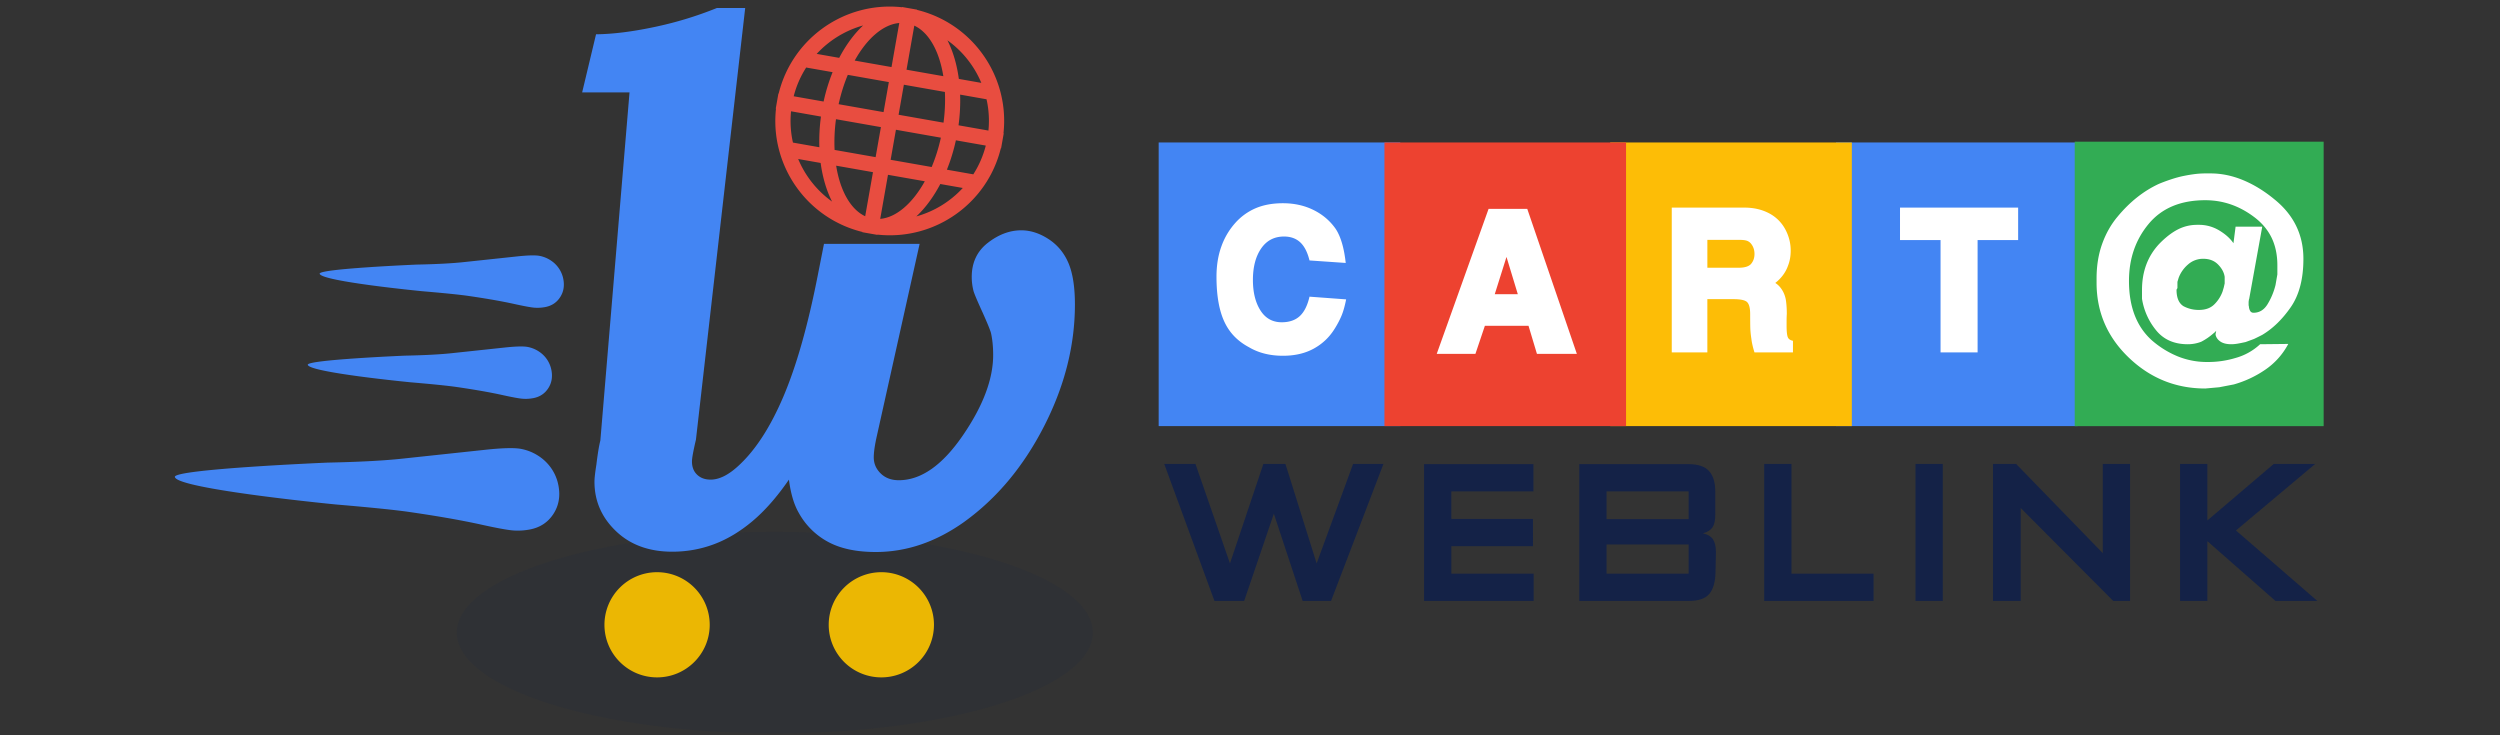 <svg xmlns="http://www.w3.org/2000/svg" xml:space="preserve" width="255" height="75"><rect width="100%" height="100%" fill="#333333" stroke="none"/><path fill="#4385F3" fill-rule="evenodd" d="M118.184 43.462h24.644v-28.93h-24.644v28.93zm69.087-28.93v28.93h24.645v-28.93h-24.645z" clip-rule="evenodd"/><path fill="#FDBD06" fill-rule="evenodd" d="M164.242 14.532h24.645v28.93h-24.645z" clip-rule="evenodd"/><path fill="#ED4230" fill-rule="evenodd" d="M141.213 14.532h24.645v28.93h-24.645z" clip-rule="evenodd"/><path fill="#32AC54" fill-rule="evenodd" d="M211.622 14.452h25.39v29.015h-25.39z" clip-rule="evenodd"/><path fill="#FFF" fill-rule="evenodd" d="M182.338 34.346c-.07-.219-.105-.584-.105-1.093v-.584c0-.205.008-.421.021-.647 0-.48-.025-.905-.074-1.273a2.88 2.88 0 0 0-.283-.955c-.21-.41-.482-.722-.818-.934.294-.227.553-.488.777-.786.223-.297.398-.622.523-.976.183-.467.273-.977.273-1.528 0-.765-.182-1.485-.546-2.165a3.936 3.936 0 0 0-1.554-1.592c-.756-.424-1.63-.637-2.623-.637h-7.41v14.772h3.631v-5.434h2.666c.728 0 1.193.103 1.396.308s.305.612.305 1.221c0 .425.003.842.01 1.252.007.411.045.835.115 1.273.043.382.147.842.315 1.38h3.925V34.76c-.292-.057-.475-.195-.544-.414zm-3.758-7.397c-.238.24-.65.36-1.238.36h-3.191v-2.844h3.232c.322 0 .57.025.746.074.174.05.325.145.451.286.252.298.378.658.378 1.083 0 .411-.126.758-.378 1.041zm-46.006 5.295c-.455.418-1.067.627-1.837.627-.938 0-1.662-.403-2.173-1.21s-.766-1.84-.766-3.1c0-1.329.28-2.401.84-3.215.559-.813 1.336-1.221 2.33-1.221.672 0 1.221.194 1.647.584.427.389.745 1.008.955 1.856l3.694.255c-.168-1.542-.511-2.702-1.028-3.48-.574-.82-1.326-1.461-2.257-1.921s-1.97-.69-3.117-.69c-1.05 0-1.971.167-2.761.5a5.88 5.88 0 0 0-2.099 1.507 7.195 7.195 0 0 0-1.417 2.388c-.335.92-.503 1.952-.503 3.099 0 1.981.287 3.552.86 4.712.518 1.061 1.336 1.889 2.456 2.483.979.58 2.134.87 3.464.87 1.203 0 2.246-.24 3.128-.722s1.588-1.146 2.12-1.995c.279-.438.514-.877.703-1.316.189-.438.354-1.012.493-1.719l-3.736-.276c-.209.906-.541 1.567-.996 1.984zm19.262-10.941-5.291 14.794h3.947l.965-2.865h4.451l.86 2.865h4.072l-5.06-14.794h-3.944zm.629 8.703 1.197-3.8 1.154 3.8h-2.351zm41.336-5.519h4.135v11.461h3.779V24.487h4.135v-3.312h-12.049v3.312zm32.189 9.575v.095c.062.276.227.504.494.685.268.18.639.27 1.111.27.206 0 .428-.021.664-.063.237-.042.5-.096.789-.159.35-.127.637-.232.864-.317.31-.148.587-.286.834-.414 1.07-.636 2.039-1.573 2.903-2.813.865-1.24 1.298-2.889 1.298-4.944 0-2.459-.987-4.483-2.961-6.073-1.028-.848-2.093-1.5-3.192-1.956-1.101-.455-2.205-.684-3.316-.684h-.524c-.349 0-.699.021-1.049.063-.349.043-.735.106-1.156.191-.422.085-.868.207-1.342.365-.473.159-.884.313-1.233.462-1.543.721-2.931 1.822-4.164 3.307-.68.806-1.209 1.738-1.589 2.798s-.57 2.236-.57 3.529v.445c0 2.988 1.097 5.532 3.29 7.631s4.793 3.148 7.799 3.148l1.422-.128 1.482-.286a10.886 10.886 0 0 0 3.197-1.494 7.3 7.3 0 0 0 2.363-2.639l-2.873.031a6.02 6.02 0 0 1-2.502 1.399 9.652 9.652 0 0 1-2.873.413 7.905 7.905 0 0 1-3.059-.588 9.517 9.517 0 0 1-2.625-1.638c-1.545-1.399-2.316-3.413-2.316-6.041 0-2.269.668-4.208 2.008-5.819 1.338-1.61 3.264-2.416 5.775-2.416 1.792 0 3.439.562 4.943 1.685.803.594 1.404 1.299 1.807 2.114.401.816.602 1.766.602 2.846v.923l-.188 1.081a6.987 6.987 0 0 1-.821 1.972c-.357.572-.831.858-1.42.858a.376.376 0 0 1-.363-.223.943.943 0 0 1-.11-.414l-.03-.127v-.35l.03-.223.031-.096 1.328-7.345h-2.718l-.217 1.686c-.33-.487-.814-.922-1.451-1.304a3.96 3.96 0 0 0-2.07-.572h-.186c-.699 0-1.359.158-1.977.477s-1.246.806-1.885 1.463c-1.174 1.251-1.76 2.819-1.76 4.706v.89a6.694 6.694 0 0 0 1.432 3.212c.769.954 1.849 1.431 3.239 1.431a3.73 3.73 0 0 0 1.37-.254 6.125 6.125 0 0 0 1.215-.827l.156-.127.155-.159-.03.159-.031.158zm-.108-3.038c-.382.393-.911.589-1.591.589a3.268 3.268 0 0 1-1.575-.382c-.474-.297-.71-.858-.71-1.686l.092-.159v-.636l.125-.413a3.31 3.31 0 0 1 .947-1.352 2.3 2.3 0 0 1 1.57-.588c.622 0 1.125.196 1.508.588.383.393.606.812.669 1.256v.668l-.093.413-.123.414a3.534 3.534 0 0 1-.819 1.288z" clip-rule="evenodd"/><path fill="#142247" fill-rule="evenodd" d="m134.298 57.469-3.185-10.147h-2.249l-3.407 10.147-3.519-10.147h-3.184l5.122 13.976h3.028l3.029-8.901 2.939 8.901h2.895l5.345-13.976h-3.096l-3.718 10.147zm13.739-1.758h8.328V52.93h-8.328v-2.805h8.373v-2.781h-11.156v13.953h11.178v-2.782h-8.395v-2.804zm25.664-1.313c.471-.134.798-.34.982-.621.184-.281.275-.71.275-1.287v-2.352c0-.932-.213-1.63-.641-2.096-.427-.466-1.119-.699-2.076-.699h-11.156v13.953h11.156c1.017 0 1.724-.245 2.121-.734.398-.49.604-1.225.619-2.203l.044-2.025c0-.593-.104-1.038-.31-1.335-.205-.297-.543-.497-1.014-.601zm-1.459 4.117h-8.373v-2.981h8.373v2.981zm0-5.564h-8.373v-2.826h8.373v2.826zm10.488-5.63h-2.783v13.976h11.156v-2.782h-8.373V47.321zm12.649 13.976h2.783V47.321h-2.783v13.976zm19.106-4.874-8.841-9.102h-2.36v13.976h2.828v-9.479l9.438 9.479h1.718V47.321h-2.783v9.102zm13.583-2.315 8.084-6.787h-4.23l-6.77 5.764v-5.764h-2.784v13.976h2.784v-6.098l6.947 6.098h4.275l-8.306-7.189z" clip-rule="evenodd"/><ellipse cx="79.031" cy="64.525" fill="#122248" fill-rule="evenodd" clip-rule="evenodd" opacity=".102" rx="32.437" ry="10.278"/><path fill="#4385F3" fill-rule="evenodd" d="M108.979 26.825c-.441-1.033-1.119-1.848-2.031-2.441s-1.841-.892-2.785-.892c-1.169 0-2.303.425-3.4 1.274-1.098.851-1.646 2.013-1.646 3.486 0 .491.062.973.185 1.443.082.287.39 1.014.923 2.181.513 1.147.8 1.854.862 2.119.143.656.215 1.394.215 2.212 0 2.478-1.041 5.227-3.121 8.247-2.08 3.02-4.248 4.529-6.504 4.529-.759 0-1.375-.229-1.846-.69-.472-.46-.708-1.008-.708-1.644 0-.512.102-1.229.308-2.149l4.37-19.625h-9.755l-.662 3.348c-.993 5.037-2.152 9.111-3.477 12.224-1.325 3.112-2.843 5.456-4.553 7.033-1.03.962-1.987 1.442-2.87 1.442-.57 0-1.03-.167-1.38-.502s-.524-.786-.524-1.35c0-.335.135-1.076.405-2.222L76.01.813h-2.879a37.43 37.43 0 0 1-6.393 1.944c-2.238.474-4.218.721-5.942.741L59.38 9.423h4.832l-2.976 35.51c-.133.512-.267 1.32-.4 2.425-.134.839-.2 1.432-.2 1.779 0 1.96.73 3.64 2.192 5.038 1.461 1.398 3.375 2.098 5.742 2.098 1.471 0 2.883-.251 4.235-.754 1.352-.502 2.665-1.286 3.937-2.352s2.515-2.48 3.729-4.244c.179 1.395.507 2.513.984 3.353a7.433 7.433 0 0 0 2.983 2.982c1.272.696 2.903 1.046 4.892 1.046 3.122 0 6.114-1.014 8.978-3.042 3.34-2.396 6.064-5.647 8.172-9.754s3.162-8.259 3.162-12.458c-.001-1.782-.222-3.191-.663-4.225zM41.823 38.989c2.21.188 3.771.347 4.68.474 1.882.272 3.45.547 4.704.823 1.039.23 1.74.359 2.104.386.364.027.731.006 1.101-.066.653-.127 1.156-.461 1.508-1.002.352-.54.459-1.16.323-1.861a2.915 2.915 0 0 0-1.275-1.889 3.117 3.117 0 0 0-1.138-.464c-.415-.081-1.166-.065-2.255.048l-5.362.573c-1.193.134-2.833.223-4.919.266 0 0-10 .421-9.901.932.153.783 10.43 1.78 10.43 1.78zm14.449 8.839a4.633 4.633 0 0 0-1.323-1.308 4.91 4.91 0 0 0-1.792-.73c-.652-.129-1.835-.103-3.55.076l-8.44.902c-1.879.211-4.46.35-7.745.418 0 0-15.743.662-15.586 1.466.241 1.235 16.419 2.804 16.419 2.804 3.479.297 5.936.546 7.368.747 2.963.428 5.431.859 7.405 1.295 1.634.362 2.738.565 3.312.608a6.494 6.494 0 0 0 1.732-.105c1.029-.201 1.821-.727 2.375-1.577s.724-1.827.508-2.93a4.537 4.537 0 0 0-.683-1.666zm.749-20.432a2.922 2.922 0 0 0-.841-.831 3.128 3.128 0 0 0-1.138-.464c-.415-.082-1.166-.065-2.255.049l-5.361.572c-1.194.135-2.833.224-4.92.266 0 0-10 .422-9.901.932.153.785 10.43 1.781 10.43 1.781 2.21.188 3.771.347 4.68.474 1.882.272 3.451.547 4.705.823 1.038.23 1.739.359 2.104.387a4.18 4.18 0 0 0 1.101-.067c.654-.128 1.156-.461 1.508-1.002.352-.54.459-1.16.323-1.861a2.898 2.898 0 0 0-.435-1.059z" clip-rule="evenodd"/><path fill="#EBB703" fill-rule="evenodd" d="M67.023 58.364a5.367 5.367 0 0 0-5.369 5.365c0 2.962 2.404 5.364 5.369 5.364s5.368-2.402 5.368-5.364a5.367 5.367 0 0 0-5.368-5.365zm22.874 0a5.367 5.367 0 0 0-5.369 5.365 5.366 5.366 0 0 0 5.369 5.364 5.366 5.366 0 0 0 5.368-5.364 5.366 5.366 0 0 0-5.368-5.365z" clip-rule="evenodd"/><path fill="#E84D40" fill-rule="evenodd" d="m93.541 1.011.005-.026-.767-.135-.766-.135-.005.025C86.205.107 80.81 3.883 79.422 9.551l-.026-.006-.135.767-.135.766.026.005c-.634 5.8 3.144 11.189 8.815 12.577l-.005.027 1.532.27.005-.027c5.804.634 11.198-3.141 12.586-8.809l.027.005.27-1.531-.027-.005c.635-5.801-3.143-11.192-8.814-12.579zm6.554 7.443-2.293-.404c-.201-1.484-.597-2.825-1.166-3.939a10.16 10.16 0 0 1 3.459 4.343zm-6.837-5.839c1.5.697 2.56 2.627 2.962 5.156l-3.755-.661.793-4.495zm-1.063 6.027 4.185.737a17.51 17.51 0 0 1-.142 3.133l-4.583-.807.54-3.063zm3.773 5.401a17.359 17.359 0 0 1-.938 2.993l-4.185-.737.54-3.063 4.583.807zM91.726 2.346l-.792 4.495-3.755-.662c1.243-2.24 2.898-3.692 4.547-3.833zm-1.063 6.026-.541 3.063-4.582-.807c.235-1.07.553-2.077.937-2.993l4.186.737zm-2.624-5.776c-.914.854-1.745 1.979-2.44 3.306l-2.296-.405a10.174 10.174 0 0 1 4.736-2.901zm-7.352 8.756 3.051.538a18.613 18.613 0 0 0-.163 3.129l-2.694-.475a9.987 9.987 0 0 1-.194-3.192zm.726 4.865 2.294.404c.2 1.484.597 2.825 1.165 3.939a10.153 10.153 0 0 1-3.459-4.343zm2.595-5.86-3.051-.537c.271-1.063.708-2.05 1.274-2.933l2.694.474a18.638 18.638 0 0 0-.917 2.996zm4.242 11.699c-1.501-.697-2.56-2.628-2.962-5.156l3.755.661-.793 4.495zm1.063-6.028-4.185-.736a17.417 17.417 0 0 1 .143-3.133l4.582.807-.54 3.062zm.469 6.297.793-4.495 3.755.661c-1.244 2.239-2.899 3.692-4.548 3.834zm3.686-.251c.914-.854 1.747-1.978 2.443-3.305l2.293.404a10.148 10.148 0 0 1-4.736 2.901zm5.809-4.291-2.694-.475c.375-.931.687-1.935.917-2.995l3.05.536a10.013 10.013 0 0 1-1.273 2.934zm1.543-4.465-3.05-.537c.146-1.074.197-2.125.163-3.13l2.694.476a9.98 9.98 0 0 1 .193 3.191z" clip-rule="evenodd"/></svg>
